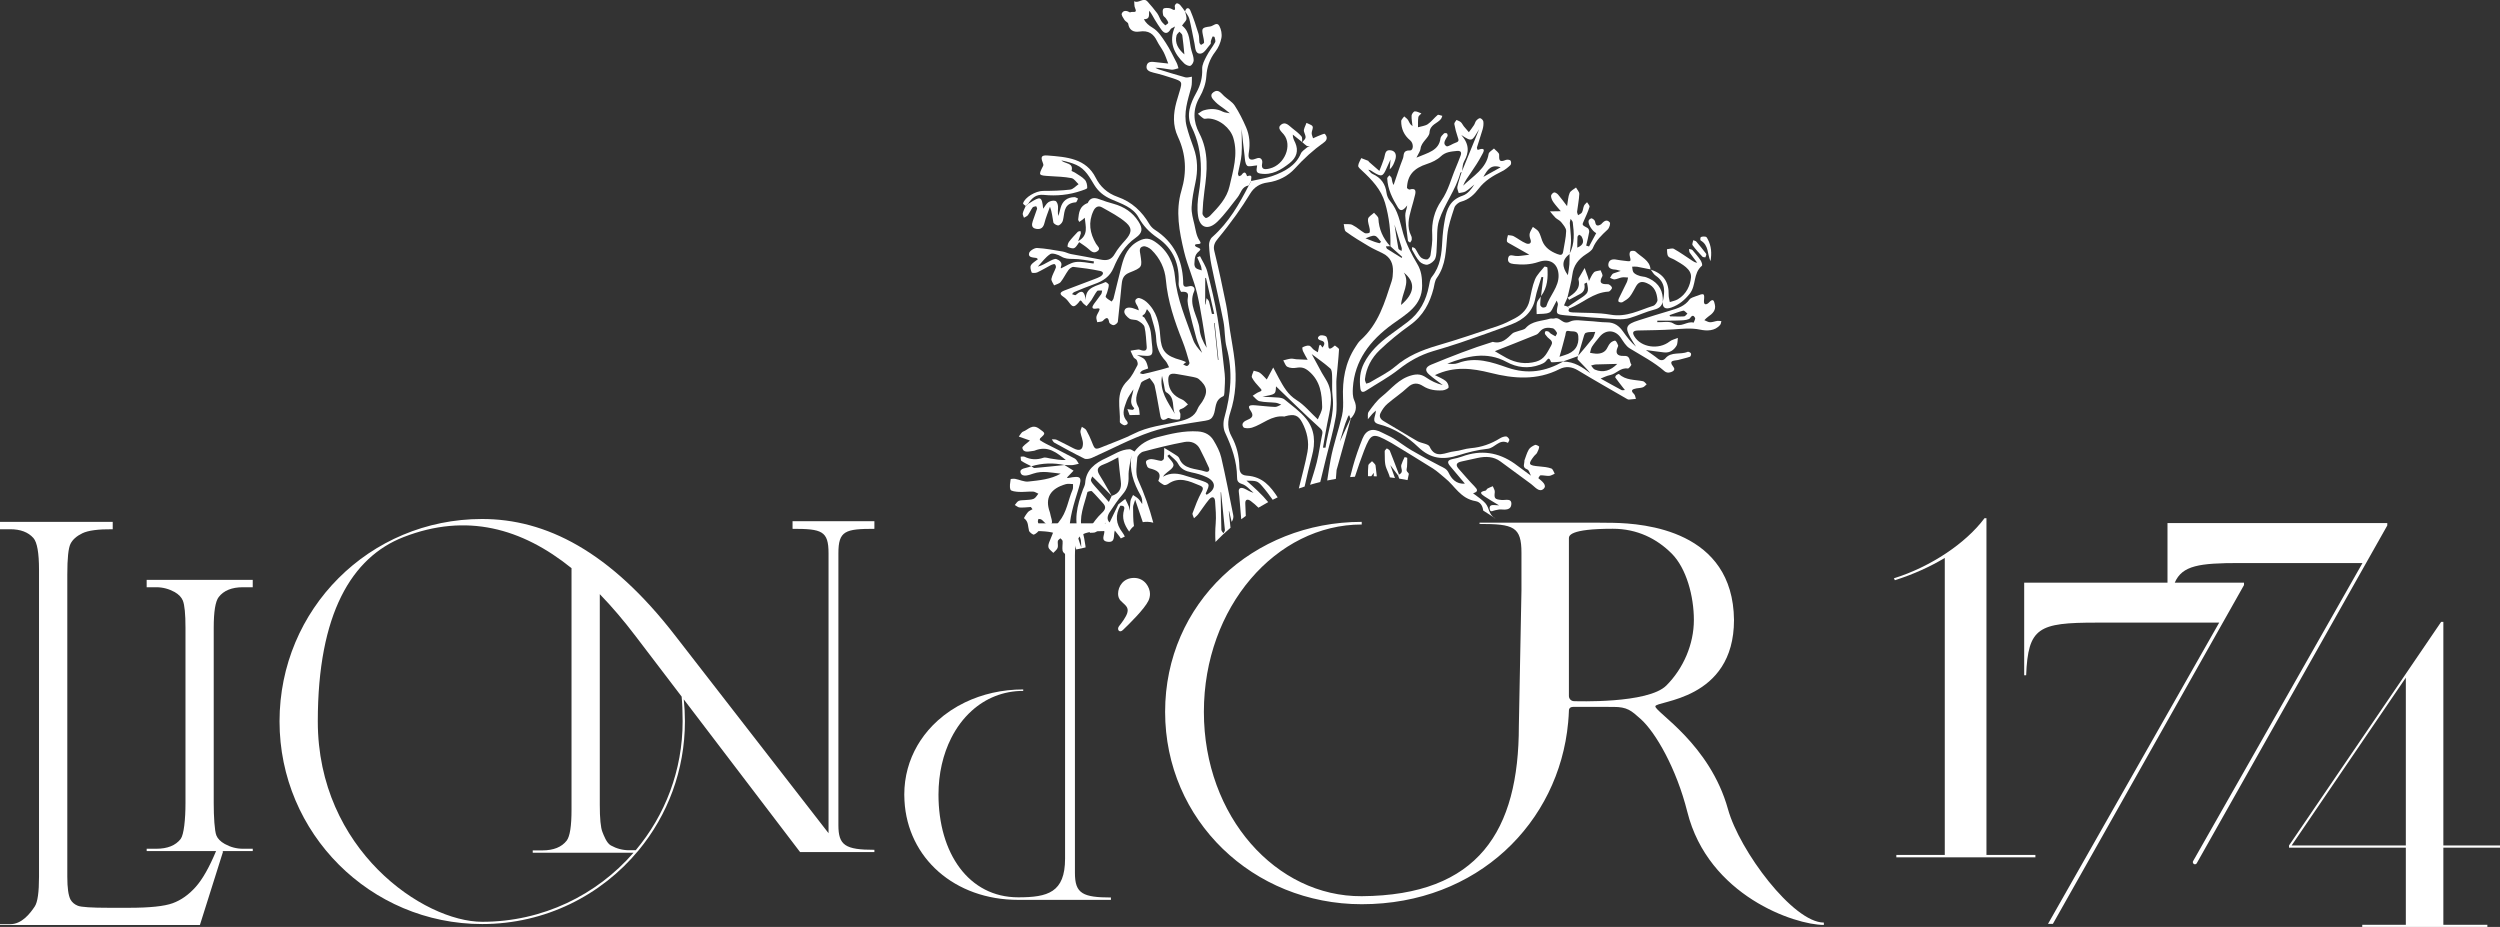 <svg width="356" height="132" viewBox="0 0 356 132" fill="none" xmlns="http://www.w3.org/2000/svg">
<rect x="0" y="0" width="356" height="132" fill="#333333" stroke="none"/>
<path d="M161.488 82.294C159.984 82.294 159.214 83.471 159.214 84.568C159.214 84.981 159.369 85.318 159.575 85.535C160.139 86.13 160.789 86.412 160.524 87.289C160.342 87.87 159.764 88.658 159.344 89.174C159 89.635 159.4 90.196 159.898 89.718C160.817 88.84 162.998 86.694 163.538 85.542C163.679 85.246 163.758 84.916 163.758 84.568C163.758 83.667 163.018 82.294 161.488 82.294Z" fill="white"/>
<path d="M20.885 83.622H22.25C23.162 83.622 24.036 83.849 24.872 84.307C25.46 84.647 25.849 85.057 26.041 85.531C26.289 86.157 26.413 87.451 26.413 89.404V114.357C26.413 116.675 26.186 118.856 25.728 119.465C25.006 120.397 23.847 120.862 22.254 120.862H20.888V121.195H30.768C29.801 123.507 28.838 125.21 27.872 126.293C26.884 127.404 25.79 128.178 24.597 128.615C23.399 129.052 21.322 129.269 18.356 129.269H15.535C13.048 129.269 11.566 129.172 11.091 128.983C10.616 128.794 10.265 128.498 10.038 128.099C9.735 127.511 9.584 126.427 9.584 124.852V81.802C9.584 79.505 9.735 78.053 10.038 77.444C10.341 76.835 10.909 76.333 11.734 75.934C12.56 75.535 13.998 75.346 16.051 75.363V74.311H0V75.363H1.452C2.914 75.363 4.015 75.779 4.758 76.615C5.291 77.224 5.556 78.734 5.556 81.145V124.852C5.556 127.053 5.356 128.46 4.957 129.069C4.255 130.132 3.086 131.604 1.452 131.604H0V131.718H28.467L31.773 121.237L31.573 121.195H35.993V120.862H34.597C33.685 120.862 32.822 120.635 32.003 120.177C31.394 119.837 30.995 119.427 30.806 118.953C30.558 118.327 30.434 116.314 30.434 114.357V89.404C30.434 87.086 30.672 85.624 31.146 85.019C31.869 84.087 33.018 83.622 34.593 83.622H35.99V82.57H20.885V83.622Z" fill="white"/>
<path d="M146.54 75.583C146.678 75.587 146.812 75.597 146.946 75.611C150.761 75.632 151.666 76 151.666 79.092C151.666 79.092 151.666 117.601 151.666 122.269C151.666 127.102 149.189 127.779 144.999 127.779C137.933 127.779 133.64 121.481 133.64 113.157C133.64 110.154 134.294 107.398 135.453 105.101C136.213 103.594 137.194 102.283 138.357 101.231C140.341 99.432 142.856 98.383 145.708 98.383V98.176C142.694 98.176 139.867 98.84 137.414 100.02C135.983 100.711 134.679 101.578 133.544 102.6C132.588 103.46 131.748 104.43 131.053 105.489C130.912 105.706 130.775 105.926 130.644 106.15C129.447 108.21 128.769 110.584 128.769 113.157C128.769 113.188 128.772 113.219 128.772 113.25C128.772 113.507 128.783 113.765 128.797 114.02C129.24 122.196 135.948 128.141 144.999 128.141H150.524H152.977H154.188H158.195V127.803C156.211 127.803 154.962 127.656 154.188 127.191C153.338 126.682 153.07 125.791 153.07 124.281V79.095C153.07 76.031 153.957 75.642 157.676 75.614C157.845 75.597 158.017 75.59 158.195 75.587V74.527H146.54V75.583Z" fill="white"/>
<path d="M112.859 75.305C117.025 75.305 117.984 75.587 117.984 78.789V118.647L96.198 90.578C86.848 78.449 77.684 73.898 68.63 73.905C52.623 73.915 39.805 86.732 39.805 102.724C39.805 118.664 52.726 131.584 68.667 131.584C77.629 131.584 85.634 127.501 90.928 121.096L90.966 121.075H90.949C95.063 116.087 97.533 109.696 97.533 102.724C97.533 101.664 97.475 100.618 97.368 99.59L113.932 121.337H124.514V121.013C120.348 121.013 119.388 120.373 119.388 117.491V78.789C119.388 75.587 120.348 75.305 124.514 75.305V74.218H112.859V75.305ZM68.671 131.264C60.312 131.264 45.254 121.01 45.254 102.72C45.254 87.368 50.101 79.353 57.456 76.485C66.424 72.986 74.326 75.215 81.385 80.905V115.313C81.385 117.628 81.158 119.094 80.701 119.699C79.978 120.631 78.819 121.096 77.226 121.096H75.861V121.429H90.213C84.98 127.453 77.271 131.264 68.671 131.264ZM90.526 121.072H89.573C88.661 121.072 87.798 120.845 86.979 120.387C86.37 120.047 85.971 118.942 85.782 118.468C85.534 117.842 85.41 116.548 85.41 114.595V84.606C87.158 86.409 88.85 88.404 90.495 90.571L97.065 99.194C97.158 100.151 97.206 101.303 97.206 102.717C97.21 109.713 94.695 116.111 90.526 121.072Z" fill="white"/>
<path d="M246.065 115.228C243.489 105.947 235.707 101.41 235.721 100.584C235.735 99.759 246.922 99.831 246.922 88.28C246.788 75.532 234.149 74.541 229.749 74.452C229.113 74.438 228.438 74.431 227.713 74.431H210.684V74.61C215.538 74.61 216.656 74.995 216.656 78.731V84.08L216.415 96.567L216.285 103.374C216.285 118.306 210.547 127.504 193.91 127.618C181.746 127.7 171.433 116.297 171.433 101.365C171.433 86.433 181.743 74.689 193.91 74.689V74.314C178.447 74.314 165.912 85.9 165.912 101.365C165.912 116.83 178.447 128.76 193.91 128.76C210.416 128.76 221.981 117.133 223.302 102.903C223.357 102.304 223.399 101.706 223.419 101.1C223.419 101.1 223.426 100.66 224.035 100.66L229.746 100.663C231.717 100.663 232.278 101.176 233.623 102.376C235.766 104.289 238.731 109.449 240.272 115.602C243.262 127.549 255.588 131.711 259.716 131.711V131.374C255.343 131.371 247.713 121.158 246.065 115.228ZM224.135 99.845C223.732 99.838 223.412 99.511 223.412 99.109V98.5V76.664C223.412 76.309 223.45 75.295 229.663 75.295C233.141 75.295 235.934 76.712 238.043 78.82C240.152 80.929 241.208 84.912 241.208 88.283C241.208 91.734 239.715 95.191 237.286 97.619C234.665 100.237 224.348 99.848 224.135 99.845Z" fill="white"/>
<path d="M282.867 73.795H282.592C279.971 77.314 275.003 80.692 269.692 82.35L269.83 82.625C272.451 81.796 274.866 80.692 276.937 79.45V121.739H270.039V122.083H289.84V121.739H282.871V73.795H282.867Z" fill="white"/>
<path d="M339.949 74.483H308.651V82.969H288.244V96.157H288.523C288.802 89.353 290.26 88.662 298.52 88.662H316.013L291.636 131.56H292.331L319.546 83.316V82.969H309.686C310.749 80.509 313.209 80.176 318.926 80.176H336.419L312.297 122.623C312.184 122.823 312.328 123.074 312.559 123.074C312.669 123.074 312.769 123.015 312.82 122.919L339.949 74.83V74.483Z" fill="white"/>
<path d="M347.93 88.555H347.62L325.954 120.394V120.704H342.591V131.69H336.385V132H354.201V131.69H347.933V120.704H356.003V120.394H347.933V88.555H347.93ZM342.591 120.394H326.329L342.591 96.498V120.394Z" fill="white"/>
<path d="M200.612 67.514C200.553 67.796 200.495 68.081 200.436 68.367C200.041 68.287 199.645 68.215 199.246 68.153C199.184 67.999 199.122 67.844 199.081 67.689C199.129 67.651 199.177 67.613 199.225 67.576C199.979 67.228 199.411 66.657 199.545 66.206C199.659 65.828 199.838 65.463 200.01 65.099C200.013 65.085 200.388 65.161 200.392 65.205C200.405 65.622 200.381 66.038 200.361 66.454C200.35 66.647 200.261 66.85 200.309 67.025C200.35 67.204 200.639 67.373 200.612 67.514Z" fill="white"/>
<path d="M198.671 22.785C198.885 22.177 198.795 21.54 198.087 21.41C197.185 21.244 197.261 22.025 197.096 22.545C196.907 23.15 196.649 23.742 196.418 24.337C195.919 23.903 195.414 23.466 194.918 23.03C194.884 22.999 194.887 22.919 194.853 22.906C194.519 22.772 194.179 22.644 193.842 22.517C193.683 22.878 193.436 23.236 193.408 23.604C193.391 23.817 193.707 24.068 193.917 24.265C195.362 25.616 196.673 26.965 197.237 28.915C197.829 30.958 198.045 32.984 197.994 35.076C198.551 35.578 199.112 36.08 199.673 36.583C199.648 36.631 199.621 36.682 199.597 36.73C198.909 36.304 198.21 35.884 197.536 35.444C197.433 35.375 197.412 35.203 197.354 35.083C197.557 35.076 197.763 35.066 197.966 35.059C196.92 33.917 196.353 32.62 196.284 31.117C196.27 30.831 195.878 30.566 195.665 30.294C195.366 30.584 194.87 30.845 194.815 31.161C194.736 31.636 194.98 32.149 195.056 32.647C195.08 32.819 195.077 33.122 194.987 33.157C194.788 33.236 194.461 33.27 194.299 33.174C193.704 32.816 193.191 32.338 192.569 32.025C192.245 31.86 191.76 31.942 191.348 31.911C191.444 32.276 191.403 32.795 191.661 32.984C192.693 33.738 193.804 34.409 194.915 35.066C195.555 35.444 196.257 35.747 196.927 36.087C198.038 36.651 198.393 37.573 198.358 38.66C198.345 39.125 198.314 39.606 198.169 40.046C197.182 43.053 196.332 46.118 193.728 48.457C193.439 48.718 193.24 49.066 193.026 49.389C191.53 51.663 191.151 54.133 191.248 56.699C191.279 57.524 191.289 58.377 191.103 59.182C190.611 61.287 189.861 63.355 189.476 65.47C189.297 66.451 189.142 67.434 188.995 68.422C189.407 68.336 189.817 68.26 190.229 68.191C190.264 67.772 190.298 67.352 190.329 66.929C190.027 65.948 190.295 65.013 190.539 64.074C190.295 65.013 190.03 65.948 190.333 66.929C190.79 65.281 191.251 63.637 191.709 61.989C191.929 61.191 192.142 60.397 192.355 59.598C193.071 58.811 193.298 57.999 192.844 57.005C192.603 56.472 192.613 55.811 192.651 55.209C192.896 51.394 195.025 48.522 198.283 46.159C200.25 44.731 202.514 43.534 202.511 40.7C202.507 39.527 202.421 38.595 201.812 37.573C200.997 36.211 200.254 34.766 199.82 33.27C199.349 31.653 199.122 29.995 197.946 28.623C197.674 28.306 197.498 27.866 197.443 27.467C197.289 26.232 196.687 25.32 195.434 24.76C195.183 24.65 195.028 24.368 194.832 24.165C195.18 24.203 195.352 24.381 195.558 24.509C196.717 25.221 196.924 25.159 197.436 23.979C197.622 23.552 197.822 23.133 198.014 22.71C197.977 23.177 197.935 23.642 197.897 24.11C198.345 23.714 198.506 23.25 198.671 22.785ZM192.325 59.581C191.812 60.685 191.303 61.79 190.79 62.894C191.151 61.731 191.423 60.534 191.919 59.416C192.221 58.732 192.163 59.55 192.325 59.581ZM196.669 34.44C196.597 34.508 196.521 34.574 196.449 34.639C196.212 34.574 195.964 34.519 195.734 34.436C195.3 34.278 194.874 34.102 194.444 33.934C194.891 33.8 195.386 33.497 195.771 33.58C196.129 33.655 196.377 34.137 196.669 34.44ZM199.903 38.815C201.599 40.177 201.485 41.746 199.511 43.428C199.6 41.777 200.849 40.332 199.903 38.815ZM198.572 31.973C198.95 33.191 199.284 34.243 199.6 35.296C199.642 35.43 199.59 35.588 199.58 35.736C199.425 35.626 199.16 35.537 199.132 35.403C198.929 34.316 198.768 33.222 198.572 31.973Z" fill="white"/>
<path d="M174.354 59.468C175.289 56.145 175.568 52.853 174.68 49.506C174.36 48.295 174.457 46.992 174.216 45.757C173.696 43.101 173.06 40.47 172.52 37.818C172.324 36.858 172.21 35.877 172.169 34.901C172.152 34.526 172.324 34.02 172.616 33.765C174.99 31.671 176.452 29.077 177.818 26.425C177.931 26.208 178.045 25.991 178.162 25.778C179.211 25.534 180.298 25.39 181.296 25.025C182.998 24.402 184.529 23.553 185.241 21.867C185.386 21.523 185.812 21.272 186.129 20.993C186.236 20.901 186.394 20.859 186.531 20.794C186.38 20.79 186.187 20.839 186.084 20.777C185.85 20.629 185.658 20.426 185.448 20.244L185.427 20.261C185.427 20.261 185.427 20.261 185.431 20.257L185.427 20.261C185.427 20.25 185.427 20.237 185.427 20.226C185.434 20.233 185.441 20.237 185.448 20.244C186.07 19.587 185.988 19.6 185.695 18.754C185.575 18.407 185.909 17.925 186.036 17.505C186.339 17.664 186.796 17.76 186.91 17.997C187.03 18.245 186.786 18.627 186.783 18.95C186.779 19.198 186.91 19.445 186.979 19.69C187.199 19.59 187.419 19.48 187.646 19.394C187.99 19.267 188.571 18.981 188.654 19.067C189.005 19.435 189.07 19.896 188.534 20.278C186.989 21.379 185.634 22.617 184.378 24.007C183.459 25.021 182.09 25.782 180.504 25.988C179.417 26.129 178.588 26.652 178.038 27.557C177.412 28.585 176.748 29.6 176.039 30.59C175.22 31.733 174.364 32.857 173.459 33.944C172.991 34.505 172.733 34.987 172.916 35.73C173.542 38.268 174.082 40.821 174.601 43.38C174.842 44.57 174.952 45.781 175.138 46.981C175.361 48.453 175.657 49.922 175.819 51.401C176.094 53.871 175.988 56.338 175.189 58.749C174.801 59.932 174.759 61.026 175.368 62.137C176.111 63.486 176.455 64.937 176.486 66.451C176.5 67.097 176.627 67.672 177.539 67.73C179.823 67.875 180.934 69.292 181.942 70.819C181.705 70.933 181.468 71.05 181.23 71.17C180.752 70.503 180.267 69.842 179.727 69.22C179.049 68.432 178.863 68.466 177.501 68.446C178.602 69.433 179.699 70.4 180.59 71.504C180.123 71.755 179.662 72.02 179.204 72.295C178.863 71.944 178.475 71.624 178.079 71.328C177.701 71.046 177.295 71.077 177.329 71.703C177.36 72.291 177.381 72.88 177.401 73.468C177.181 73.623 176.965 73.781 176.751 73.939C176.665 72.873 176.583 71.81 176.483 70.747C176.462 70.517 176.435 70.283 176.407 70.052C176.332 69.467 176.731 69.385 177.164 69.564C177.608 69.743 177.983 70.056 178.509 70.173C177.969 69.739 177.505 69.12 176.868 68.924C176.215 68.721 176.16 68.387 176.156 67.957C176.142 65.718 175.417 63.661 174.464 61.628C174.168 61.005 174.161 60.149 174.354 59.468Z" fill="white"/>
<path d="M190.315 53.954C190.426 52.557 190.598 51.161 190.677 49.764C190.687 49.582 190.295 49.389 190.088 49.2C188.878 50.287 189.249 49.09 189.098 48.653C189.005 48.392 189.005 48.023 188.809 47.893C188.585 47.748 188.076 47.686 187.894 47.821C187.536 48.079 187.622 48.357 188.134 48.495C188.795 48.674 188.602 49.107 188.341 49.472C188.269 49.568 187.942 48.564 187.794 49.513C187.76 49.73 187.708 49.946 187.663 50.163C187.464 50.039 187.247 49.933 187.065 49.788C186.838 49.606 186.672 49.276 186.421 49.224C186.136 49.169 185.768 49.317 185.482 49.455C185.413 49.489 185.472 49.843 185.554 50.019C185.747 50.435 185.988 50.83 186.211 51.233C185.668 51.209 185.124 51.188 184.584 51.157C184.326 51.14 184.065 51.047 183.817 51.075C183.453 51.116 183.095 51.233 182.734 51.319C182.923 51.632 183.029 52.076 183.325 52.234C183.666 52.416 184.192 52.444 184.605 52.371C185.331 52.248 185.792 52.365 186.373 52.853C188.042 54.26 188.231 56.09 188.276 57.947C188.289 58.556 187.856 59.182 187.656 59.722C186.573 58.711 185.744 57.669 184.639 56.977C183.363 56.176 182.771 55.051 182.132 53.899C181.846 53.379 181.581 52.856 181.306 52.334C181.014 52.874 180.725 53.41 180.387 54.04C180.092 53.744 179.796 53.376 179.417 53.094C179.183 52.922 178.826 52.884 178.523 52.788C178.43 53.118 178.162 53.527 178.282 53.768C178.55 54.301 178.998 54.769 179.414 55.23C179.644 55.488 179.813 55.629 179.314 55.804C178.977 55.925 178.691 56.169 178.382 56.355C178.705 56.623 178.98 57.046 179.362 57.132C180.098 57.301 180.897 57.266 181.664 57.352C181.935 57.383 182.19 57.524 182.451 57.614C182.159 57.731 181.86 57.954 181.578 57.947C180.645 57.916 179.72 57.789 178.791 57.717C177.825 57.641 177.632 57.806 178.079 58.47C178.519 59.124 178.42 59.475 177.666 59.77C177.14 59.977 176.689 60.342 177.064 60.837C177.209 61.026 177.904 61.016 178.275 60.899C179.834 60.417 181.051 59.096 182.899 59.313C182.943 59.316 182.995 59.275 183.043 59.265C184.285 58.928 184.87 59.096 185.434 60.17C186.125 61.484 186.445 62.911 186.181 64.366C185.874 66.028 185.41 67.665 185.011 69.313C184.99 69.395 184.973 69.478 184.952 69.56C185.228 69.464 185.503 69.374 185.778 69.285C186.101 67.837 186.432 66.392 186.817 64.958C187.333 63.038 187.264 61.198 185.988 59.623C185.145 58.58 183.965 57.758 182.899 56.871C182.696 56.702 182.338 56.64 182.039 56.613C181.368 56.551 180.69 56.544 179.775 56.503C180.518 56.31 181.127 56.296 181.471 56.018C181.733 55.804 181.66 55.254 181.705 55.017C183.676 56.909 185.695 58.9 187.801 60.809C188.169 61.143 188.396 61.325 188.289 61.817C188 63.152 187.839 64.507 187.508 65.832C187.237 66.908 186.875 67.968 186.555 69.034C187.037 68.889 187.519 68.759 188.004 68.642C188.279 67.514 188.551 66.382 188.826 65.254C189.304 63.289 189.879 61.339 190.219 59.361C190.432 58.13 190.291 56.857 190.305 55.602C190.312 55.054 190.271 54.501 190.315 53.954ZM188.75 63.747C188.63 63.747 188.509 63.75 188.389 63.75C188.589 62.608 188.774 61.466 188.998 60.328C189.363 58.487 189.882 56.647 189.191 54.807C188.967 54.208 188.551 53.672 188.238 53.101C187.78 52.272 187.336 51.432 186.786 50.418C187.787 51.181 188.664 51.78 189.435 52.475C189.669 52.688 189.672 53.159 189.689 53.514C189.734 54.483 189.641 55.467 189.758 56.431C190.075 58.948 189.091 61.312 188.75 63.747Z" fill="white"/>
<path d="M222.071 52.564C222.941 52.12 223.825 52.206 224.703 52.739C226.997 54.126 229.336 55.45 231.662 56.798C231.748 56.847 231.854 56.905 231.947 56.902C232.284 56.881 232.618 56.836 232.952 56.802C232.866 56.568 232.856 56.269 232.687 56.111C232.13 55.588 232.443 55.412 233.031 55.306C233.337 55.251 233.664 55.254 233.949 55.151C234.159 55.078 234.307 54.872 234.486 54.724C234.311 54.573 234.163 54.325 233.96 54.284C232.78 54.05 231.476 54.164 230.547 53.262C230.516 53.231 230.262 53.335 230.162 53.424C230.072 53.503 229.98 53.696 230.021 53.758C230.375 54.26 230.764 54.741 231.139 55.227C231.221 55.33 231.307 55.436 231.39 55.539C231.225 55.543 231.022 55.608 230.905 55.543C229.845 54.979 228.803 54.391 227.929 53.906C228.304 53.764 228.782 53.513 229.295 53.407C230.186 53.218 230.75 52.309 231.817 52.478C231.944 52.499 232.353 51.965 232.309 51.914C231.961 51.505 232.278 50.631 231.249 50.682C230.241 50.731 229.997 50.259 230.355 49.451C230.392 49.365 230.451 49.255 230.42 49.183C230.317 48.945 230.227 48.674 230.031 48.519C229.956 48.457 229.556 48.625 229.398 48.767C229.185 48.962 229.02 49.224 228.903 49.482C228.6 50.149 228.019 50.383 227.286 50.366C226.994 50.359 226.705 50.283 226.416 50.239C226.509 49.943 226.54 49.613 226.708 49.355C227.025 48.87 227.41 48.416 227.781 47.962C228.662 46.881 230.011 46.954 230.791 48.082C231.163 48.625 231.514 49.269 232.071 49.609C233.764 50.648 235.549 51.566 237.032 52.863C237.166 52.98 237.41 53.073 237.592 53.059C238.105 53.015 238.666 52.719 238.311 52.275C237.462 51.212 238.511 51.398 239.055 51.24C239.584 51.085 240.131 50.982 240.651 50.799C240.757 50.762 240.854 50.449 240.795 50.328C240.737 50.204 240.424 50.05 240.32 50.098C239.316 50.548 237.995 50.022 237.156 51.02C236.894 51.329 236.481 51.408 236.075 51.071C235.611 50.686 235.088 50.352 234.376 49.843C235.46 49.988 236.21 50.101 236.963 50.184C237.792 50.273 238.36 49.847 238.721 49.255C238.917 48.935 238.865 48.502 238.927 48.12C238.532 48.285 238.064 48.381 237.751 48.629C236.223 49.84 233.691 49.482 232.745 47.917C232.37 47.298 232.563 47.078 233.296 47.06C234.954 47.019 236.616 47.016 238.27 46.906C239.557 46.823 240.792 46.668 242.109 46.943C243.014 47.133 244.222 47.17 244.961 46.245C245.071 46.111 245.071 45.901 245.123 45.729C244.934 45.715 244.741 45.671 244.562 45.695C244.204 45.743 243.853 45.898 243.506 45.887C243.234 45.88 242.969 45.695 242.701 45.592C242.87 45.433 243.018 45.251 243.214 45.12C243.871 44.676 244.387 44.171 244.194 43.366C244.084 42.912 244.008 42.361 243.334 43.098C243.117 43.331 242.574 43.586 242.646 42.791C242.742 41.732 242.68 41.722 241.497 42.179C241.174 42.303 240.754 42.413 240.585 42.65C239.939 43.559 238.955 43.906 237.892 44.212C236.358 44.652 234.837 45.148 233.313 45.626C231.562 46.176 231.359 46.61 232.167 48.068C232.415 48.512 232.701 48.935 232.969 49.368C232.233 48.722 231.662 47.975 231.122 47.208C230.582 46.441 229.928 45.901 228.813 45.901C227.933 45.901 227.059 45.743 226.178 45.712C225.301 45.681 224.255 45.447 223.581 45.791C222.497 46.345 222.181 45.055 221.342 45.351C221.159 45.413 220.912 45.323 220.726 45.378C219.536 45.739 218.16 45.674 217.251 46.72C217.035 46.971 216.529 47.019 216.157 47.16C215.886 47.267 215.545 47.315 215.356 47.494C214.582 48.223 213.873 49.021 212.566 48.681C209.573 49.602 206.677 50.744 203.797 51.928C202.965 52.272 202.861 52.77 203.512 53.338C204.121 53.871 204.802 54.339 205.452 54.834C204.554 54.621 203.773 54.232 203.075 53.751C202.445 53.317 201.874 53.224 201.073 53.431C199.174 53.916 198.152 55.364 196.803 56.441C196.043 57.046 195.462 57.858 194.898 58.635C194.705 58.9 194.812 59.34 194.781 59.702C194.994 59.447 195.204 59.189 195.421 58.938C195.513 58.831 195.63 58.742 195.923 58.467C195.919 59.334 195.156 60.104 196.408 60.428C198.599 60.998 200.467 62.233 201.929 63.637C203.715 65.346 205.459 65.546 207.739 64.817C209.06 64.394 210.447 64.056 211.826 63.909C212.893 63.798 213.478 62.443 214.733 63.066C214.802 62.904 214.971 62.705 214.922 62.581C214.85 62.398 214.627 62.147 214.461 62.147C214.176 62.144 213.849 62.264 213.601 62.416C212.325 63.207 210.956 63.699 209.404 63.823C208.637 63.885 207.887 64.198 207.117 64.266C205.885 64.376 204.416 65.467 203.574 63.596C203.388 63.186 202.376 63.128 201.819 62.808C200.216 61.893 198.661 60.909 197.065 59.984C196.539 59.678 196.349 59.279 196.594 58.804C196.828 58.343 197.141 57.879 197.54 57.528C198.479 56.709 199.556 56.011 200.457 55.161C201.203 54.459 201.909 54.501 202.641 54.975C203.491 55.522 204.444 55.65 205.435 55.588C205.741 55.567 206.267 55.326 206.281 55.164C206.308 54.862 206.123 54.453 205.865 54.246C205.448 53.916 204.901 53.713 204.334 53.417C207.1 52.113 209.614 52.44 212.243 53.094C215.517 53.926 218.854 54.205 222.071 52.564ZM240.29 44.656C240.131 44.797 239.976 45.045 239.811 45.055C239.154 45.096 238.494 45.062 237.833 45.051C237.799 44.993 237.768 44.934 237.734 44.88C238.391 44.656 239.037 44.398 239.708 44.236C239.856 44.202 240.093 44.508 240.29 44.656ZM235.996 45.877C236 45.808 236.003 45.736 236.007 45.667C237.135 45.657 238.267 45.678 239.395 45.623C239.842 45.602 240.51 45.543 240.675 45.292C241.008 44.783 241.215 44.959 241.373 45.265C241.456 45.43 241.249 45.715 241.177 45.946C240.217 45.664 239.35 46.778 238.25 46.039C237.74 45.695 236.763 45.911 235.996 45.877ZM221.496 47.889C221.269 47.762 221.035 47.645 220.819 47.504C220.698 47.425 220.626 47.277 220.499 47.212C220.382 47.157 220.179 47.119 220.082 47.174C220.003 47.218 219.972 47.418 220.003 47.532C220.038 47.659 220.172 47.755 220.248 47.876C220.516 48.302 221.324 48.464 220.867 49.241C220.33 50.149 219.979 51.157 218.727 51.501C217.244 51.907 215.862 51.683 214.568 50.995C213.969 50.676 213.395 50.318 212.865 50.008C214.83 49.231 216.808 48.453 218.779 47.652C218.978 47.569 219.14 47.377 219.281 47.208C219.766 46.623 220.444 46.606 221.101 46.747C221.355 46.802 221.572 47.143 221.713 47.394C221.768 47.504 221.575 47.721 221.496 47.889ZM222.807 50.569C222.522 50.651 222.243 50.751 222.071 50.81C222.353 49.781 222.659 48.76 222.91 47.724C222.989 47.401 222.886 47.012 223.474 47.143C223.97 47.253 224.661 47.019 224.747 47.831C224.892 49.21 224.259 50.149 222.807 50.569ZM224.73 50.658C224.964 49.843 225.191 49.024 225.442 48.209C225.532 47.917 225.607 47.477 225.827 47.394C226.22 47.236 226.715 47.298 227.166 47.267C227.042 47.576 226.987 47.931 226.784 48.192C226.127 49.031 225.418 49.84 224.73 50.658ZM226.57 52.051C226.798 51.996 227.025 51.907 227.255 51.897C228.266 51.859 229.285 51.842 230.3 51.818C229.374 52.753 228.321 53.142 227.114 52.633C226.877 52.536 226.746 52.251 226.57 52.051ZM214.654 52.344C212.473 51.587 210.117 50.741 207.602 51.708C207.155 51.88 206.601 51.828 206.095 51.787C208.888 50.717 211.665 49.984 214.554 51.549C216.006 52.334 217.619 52.557 219.284 51.934C219.563 51.828 219.869 51.704 220.065 51.508C220.385 51.188 220.557 50.696 220.86 51.539C220.908 51.677 221.981 51.501 222.58 51.474C223.285 51.222 223.99 50.968 224.699 50.717C224.682 50.889 224.589 51.116 224.675 51.209C225.274 51.849 225.913 52.461 226.478 53.156C225.335 52.296 224.187 51.487 222.597 51.491C220.079 52.901 217.571 53.352 214.654 52.344Z" fill="white"/>
<path d="M219.759 39.472C219.653 40.37 219.546 41.271 219.443 42.169C220.396 40.92 220.437 39.513 220.354 38.093C220.351 38.038 219.959 37.934 219.928 37.969C219.45 38.564 218.848 39.135 218.576 39.806C218.187 40.766 218.032 41.801 217.802 42.809C217.544 43.944 216.797 44.759 215.717 45.33C214.953 45.736 214.162 46.128 213.34 46.407C210.457 47.377 207.578 48.361 204.657 49.21C202.442 49.857 200.426 50.696 198.696 52.179C197.65 53.077 196.315 53.703 195.104 54.439C194.942 54.539 194.733 54.566 194.543 54.628C194.481 54.415 194.344 54.198 194.368 53.992C194.55 52.406 195.28 50.989 196.473 49.85C197.798 48.588 199.239 47.404 200.756 46.324C202.69 44.948 203.611 43.132 204.141 41.075C204.268 40.576 204.296 40.009 204.592 39.596C205.944 37.708 205.882 35.602 206.092 33.504C206.222 32.173 206.687 30.855 207.107 29.555C207.217 29.218 207.671 28.822 208.049 28.723C209.198 28.416 209.948 27.674 210.554 26.875C211.42 25.733 212.597 25.025 213.894 24.389C214.338 24.168 214.74 23.845 215.084 23.508C215.211 23.381 215.211 23.023 215.101 22.868C215.015 22.751 214.62 22.696 214.441 22.772C213.436 23.195 213.474 22.727 213.478 22.032C213.481 21.736 212.999 21.441 212.741 21.145C212.48 21.399 212.026 21.633 211.981 21.912C211.658 23.996 209.773 25.063 208.348 26.442C208.613 25.751 209.067 25.169 209.477 24.561C210.013 23.762 210.56 22.964 210.99 22.122C211.142 21.826 211.833 20.839 210.416 21.351C210.378 21.231 210.289 21.093 210.32 20.986C210.578 20.127 210.88 19.277 211.128 18.413C211.228 18.059 211.273 17.674 211.231 17.316C211.211 17.131 210.973 16.876 210.777 16.831C210.629 16.797 210.354 17.017 210.216 17.179C210.062 17.361 210.027 17.619 209.893 17.818C209.669 18.162 209.411 18.489 209.167 18.826C208.926 18.544 208.675 18.269 208.441 17.98C208.29 17.794 208.204 17.557 208.025 17.399C207.863 17.254 207.619 17.182 207.409 17.079C207.296 17.271 207.065 17.485 207.093 17.653C207.206 18.293 207.375 18.926 207.585 19.542C207.698 19.882 207.839 20.14 207.31 20.309C206.838 20.46 206.185 20.952 205.971 20.821C205.393 20.471 205.813 19.92 206.075 19.466C206.099 19.425 206.15 19.38 206.147 19.342C206.126 19.218 206.126 19.043 206.04 18.995C205.94 18.936 205.693 18.936 205.624 19.002C205.421 19.208 205.153 19.449 205.125 19.69C204.919 21.451 203.343 21.747 201.702 22.448C201.988 21.846 202.256 21.516 202.287 21.176C202.376 20.216 203.529 19.58 203.563 18.885C203.625 17.719 204.685 17.595 205.19 16.948C205.29 16.821 205.325 16.649 205.387 16.497C205.159 16.449 204.822 16.291 204.726 16.37C204.227 16.783 203.845 17.32 203.316 17.681C202.941 17.935 202.394 17.98 201.922 18.121C201.933 17.636 201.902 17.148 201.974 16.669C202.001 16.487 202.256 16.326 202.407 16.154C202.091 16.044 201.774 15.841 201.465 15.858C201.3 15.865 201.021 16.239 201.011 16.453C200.987 16.955 201.09 17.457 201.141 17.959C200.746 17.695 200.677 17.375 200.512 17.103C200.388 16.896 200.147 16.749 199.958 16.573C199.81 16.8 199.532 17.027 199.532 17.251C199.525 18.321 199.92 19.253 200.811 19.989C201.334 20.419 201.283 21.437 200.797 21.42C199.707 21.379 199.955 22.101 199.79 22.527C199.294 23.787 198.888 25.073 198.448 26.349C198.241 25.995 198.238 25.672 198.162 25.358C198.128 25.214 197.959 25.097 197.849 24.966C197.743 25.111 197.536 25.262 197.54 25.4C197.602 26.924 198.283 28.282 199.074 29.569C199.521 30.298 200.003 29.734 200.388 29.256C200.319 29.793 200.085 30.253 200.109 30.697C200.175 31.894 200.34 33.084 200.491 34.278C200.505 34.378 200.691 34.46 200.797 34.55C200.88 34.412 201.011 34.281 201.031 34.14C201.055 33.962 201.038 33.752 200.956 33.59C200.302 32.317 200.605 31.038 200.963 29.751C201.152 29.067 201.362 28.389 201.516 27.701C201.64 27.158 201.561 26.738 200.732 26.992C200.639 27.02 200.35 26.827 200.354 26.741C200.426 24.939 201.324 23.955 203.226 23.339C203.928 23.112 204.664 22.755 205.166 22.273C205.83 21.637 206.608 21.582 207.43 21.496C208.049 21.43 208.159 21.712 207.984 22.17C207.764 22.748 207.547 23.326 207.303 23.893C206.628 25.458 206.264 27.102 205.245 28.582C204.248 30.03 203.835 31.688 203.949 33.435C204.01 34.402 203.838 35.386 203.704 36.356C203.673 36.579 203.384 36.937 203.199 36.947C202.896 36.965 202.483 36.824 202.294 36.617C201.974 36.27 201.805 35.809 201.537 35.417C201.458 35.3 201.258 35.252 201.114 35.172C201.1 35.303 201.025 35.465 201.08 35.565C201.41 36.139 201.702 36.751 202.149 37.243C202.394 37.515 202.972 37.766 203.305 37.683C203.725 37.58 204.227 37.185 204.375 36.817C204.595 36.259 204.551 35.62 204.599 35.014C204.695 33.803 204.554 32.537 204.922 31.395C205.672 29.07 207.313 27.03 207.946 24.643C207.963 24.578 208.063 24.526 208.142 24.474C207.929 25.186 207.678 25.892 207.526 26.614C207.468 26.889 207.65 27.202 207.722 27.498C208.053 27.422 208.438 27.416 208.703 27.254C209.157 26.979 209.539 26.607 209.948 26.273C209.518 26.944 208.992 27.625 208.283 27.863C206.45 28.485 206.019 29.827 205.744 31.282C205.552 32.293 205.435 33.322 205.38 34.347C205.283 36.132 205.129 37.88 203.9 39.424C203.618 39.775 203.56 40.294 203.474 40.745C203.089 42.743 202.215 44.508 200.443 45.853C199.604 46.489 198.74 47.102 197.891 47.728C196.38 48.846 195.066 50.105 194.237 51.721C193.649 52.867 193.566 54.064 193.711 55.278C193.766 55.732 193.959 55.997 194.516 55.636C196.085 54.621 197.763 53.72 199.208 52.578C200.66 51.432 202.218 50.566 204.021 50.019C205.335 49.62 206.659 49.241 207.956 48.794C210.385 47.958 212.814 47.115 215.208 46.2C217.031 45.502 218.29 44.34 218.631 42.475C218.82 41.447 219.212 40.446 219.511 39.434C219.601 39.445 219.68 39.458 219.759 39.472ZM208.197 24.361C208.273 23.886 208.266 23.377 208.493 22.968C209.181 21.743 209.284 20.587 208.09 19.222C209.69 20.292 209.594 20.078 210.629 18.4C209.817 20.388 209.009 22.376 208.197 24.361ZM211.235 25.186C211.84 24.113 212.353 23.36 213.691 23.821C212.927 24.247 212.194 24.653 211.235 25.186Z" fill="white"/>
<path d="M219.419 42.2C219.426 42.19 219.432 42.179 219.443 42.169C219.443 42.183 219.439 42.197 219.439 42.211C219.432 42.221 219.426 42.231 219.419 42.245C219.415 42.228 219.419 42.214 219.419 42.2Z" fill="white"/>
<path d="M143.895 69.732C143.978 69.946 144.666 70.021 145.085 70.045C145.753 70.08 146.427 69.98 147.098 70.001C147.356 70.011 147.607 70.197 147.862 70.303C147.648 70.554 147.483 70.905 147.201 71.029C146.847 71.187 146.393 71.163 145.983 71.211C145.677 71.249 145.33 71.208 145.068 71.325C144.831 71.432 144.69 71.71 144.507 71.913C144.738 72.037 144.958 72.254 145.199 72.267C145.725 72.298 146.265 72.23 146.795 72.199C146.874 72.305 146.95 72.409 147.029 72.512C146.809 72.646 146.537 72.742 146.382 72.921C146.145 73.196 145.777 73.764 145.828 73.802C146.482 74.276 146.358 74.961 146.53 75.573C146.599 75.814 147.115 76.178 147.235 76.127C147.559 75.986 147.92 75.673 147.996 75.377C148.082 75.05 147.855 74.662 147.796 74.297C147.776 74.17 147.848 74.029 147.875 73.894C148.013 73.919 148.171 73.912 148.278 73.974C148.746 74.245 149.041 75.098 149.723 74.565C149.963 74.379 149.609 73.575 149.527 73.048C149.52 73.004 149.506 72.959 149.489 72.914C148.773 70.929 149.54 69.578 151.783 68.941C152.093 68.855 152.457 68.931 152.798 68.934C152.781 69.203 152.839 69.498 152.736 69.739C152.079 71.256 151.938 72.921 150.792 74.311C150.159 75.081 149.888 76.096 149.489 77.014C149.358 77.314 149.22 77.682 149.306 77.957C149.399 78.253 149.754 78.476 149.994 78.731C150.204 78.493 150.51 78.284 150.603 78.015C150.71 77.72 150.583 77.365 150.634 77.045C150.658 76.901 150.868 76.781 150.995 76.65C151.109 76.777 151.308 76.901 151.315 77.035C151.343 77.496 151.236 77.971 151.312 78.425C151.346 78.638 151.666 78.948 151.876 78.954C152.082 78.961 152.375 78.676 152.506 78.459C152.623 78.273 152.609 77.998 152.574 77.775C152.492 77.197 152.282 76.633 152.272 76.055C152.224 73.833 152.929 71.717 153.589 69.591C154.109 67.909 153.968 67.699 152.1 68.067C152.034 68.081 151.952 68.019 151.928 68.009C152.241 67.682 152.557 67.352 152.877 67.025C152.447 66.757 152.017 66.489 151.587 66.22L151.563 66.207C151.924 66.22 152.292 66.265 152.65 66.237C152.977 66.213 153.3 66.11 153.624 66.041C153.438 65.787 153.314 65.439 153.053 65.298C151.701 64.562 150.307 63.888 148.935 63.183C148.639 63.032 148.35 62.863 148.082 62.677C148.04 62.65 148.082 62.45 148.15 62.388C148.949 61.68 148.866 61.697 147.982 61.05C146.974 60.314 146.424 61.191 145.711 61.449C145.44 61.545 145.285 61.92 145.078 62.168C145.588 62.347 146.1 62.519 146.606 62.708C146.668 62.732 146.692 62.842 146.637 62.749C146.231 63.142 145.519 63.561 145.584 63.816C145.763 64.549 146.547 64.27 147.146 64.208C147.198 64.201 147.253 64.201 147.301 64.18C149.241 63.379 150.486 64.473 151.776 65.508C151.023 65.536 150.311 65.408 149.592 65.295C149.251 65.24 148.863 65.088 148.577 65.185C147.628 65.508 146.757 65.46 145.887 65.037C145.742 64.968 145.522 65.03 145.34 65.03C145.374 65.24 145.323 65.549 145.457 65.639C145.894 65.935 146.396 66.151 146.874 66.396C148.436 65.931 150.008 65.883 151.591 66.22C150.17 66.368 148.749 66.519 147.328 66.643C147.191 66.657 147.036 66.499 146.891 66.409C146.843 66.409 146.788 66.403 146.747 66.423C146.21 66.678 145.113 66.643 145.336 67.331C145.564 68.026 146.578 67.627 147.143 67.438C148.484 66.984 149.743 67.321 151.044 67.448C149.619 68.26 148.013 68.398 146.441 68.573C145.839 68.642 145.195 68.308 144.562 68.188C144.349 68.15 143.919 68.198 143.916 68.233C143.857 68.738 143.723 69.289 143.895 69.732ZM151.587 66.22L151.573 66.21C151.577 66.213 151.584 66.217 151.587 66.22Z" fill="white"/>
<path d="M146.902 66.413C146.898 66.413 146.895 66.413 146.892 66.413C146.885 66.409 146.881 66.406 146.874 66.403H146.878C146.885 66.406 146.892 66.409 146.898 66.413H146.902Z" fill="white"/>
<path d="M184.092 19.167C184.536 19.521 184.977 19.872 185.42 20.226C185.407 19.948 185.479 19.604 185.324 19.418C184.956 18.985 184.485 18.616 184.017 18.259C183.57 17.915 183.071 17.271 182.455 17.729C181.788 18.228 182.465 18.72 182.813 19.15C184.068 20.698 182.937 23.477 180.814 23.993C180.147 24.158 179.534 24.199 179.734 23.253C179.84 22.748 179.5 22.321 178.95 22.555C177.68 23.092 177.742 22.273 177.838 21.678C178.034 20.439 177.931 19.249 177.439 18.118C176.978 17.055 176.455 16.006 175.816 15.025C175.468 14.492 174.808 14.138 174.312 13.677C173.893 13.288 173.497 12.631 172.816 13.113C172.118 13.605 172.716 14.138 173.098 14.537C173.459 14.915 173.944 15.201 174.371 15.527C174.629 15.723 174.876 15.93 175.131 16.129C174.79 16.057 174.405 16.047 174.113 15.896C173.239 15.441 172.331 15.445 171.409 15.713C171.106 15.803 170.855 16.033 170.58 16.202C170.852 16.436 171.096 16.7 171.405 16.883C171.546 16.965 171.808 16.869 172.014 16.872C173.635 16.903 175.203 18.241 175.62 19.624C176.335 21.991 175.595 24.237 175.083 26.525C174.701 28.22 173.525 29.473 172.314 30.721C172.159 30.883 171.767 31.093 171.688 31.041C171.471 30.89 171.22 30.614 171.23 30.391C171.275 29.321 171.364 28.251 171.512 27.185C171.904 24.382 172.173 21.623 170.772 18.953C169.912 17.313 169.809 15.589 170.831 13.832C171.35 12.937 171.715 11.881 171.78 10.887C171.866 9.573 172.231 8.441 173.067 7.354C173.504 6.79 173.807 6.082 173.93 5.404C174.03 4.854 173.906 4.197 173.635 3.694C173.287 3.055 172.778 3.712 172.331 3.77C171.178 3.925 171.092 4.018 171.292 4.995C171.364 5.352 171.46 5.71 171.46 6.071C171.46 6.178 171.175 6.288 171.02 6.395C170.944 6.288 170.817 6.188 170.8 6.071C170.741 5.655 170.79 5.215 170.669 4.819C170.329 3.708 169.971 2.597 169.517 1.52C169.317 1.049 168.918 1.004 168.753 1.631L168.75 1.627C168.523 1.324 168.316 1.004 168.062 0.722C167.948 0.595 167.731 0.461 167.577 0.475C167.46 0.488 167.26 0.753 167.284 0.874C167.47 1.827 166.978 1.269 166.6 1.18C166.3 1.108 165.774 1.104 165.664 1.252C165.502 1.472 165.578 1.864 165.636 2.171C165.667 2.329 165.901 2.446 166.008 2.597C166.152 2.804 166.321 3.02 166.362 3.251C166.376 3.347 166.087 3.491 165.939 3.612C165.746 3.412 165.516 3.233 165.375 3.006C165.148 2.645 165.028 2.226 164.78 1.882C164.357 1.307 163.882 0.76 163.404 0.22C162.819 -0.444 162.124 0.561 161.512 0.169C161.546 0.499 161.498 0.867 161.636 1.156C162.048 2.016 161.133 1.551 160.92 1.775C160.483 1.51 159.974 1.414 159.747 1.913C159.64 2.143 159.947 2.549 160.129 2.845C160.256 3.055 160.631 3.189 160.659 3.388C160.786 4.252 161.374 4.63 162.238 4.496C163.576 4.286 164.274 4.84 164.763 5.848C165.028 6.398 165.433 6.893 165.709 7.44C165.97 7.956 166.142 8.51 166.355 9.047C165.757 8.981 165.162 8.923 164.567 8.851C164.033 8.785 163.442 8.706 163.29 9.322C163.135 9.948 163.614 10.196 164.247 10.344C165.193 10.564 166.125 10.846 167.037 11.152C168.347 11.592 168.361 11.647 168.01 12.886C167.855 13.433 167.676 13.973 167.525 14.52C167.067 16.195 166.975 17.849 167.731 19.466C168.894 21.953 169.025 24.488 168.237 27.13C167.36 30.061 167.931 32.974 168.612 35.829C169.097 37.866 170.009 39.816 170.48 41.852C171.065 44.384 171.392 46.968 171.832 49.527C171.302 48.674 170.91 47.79 170.817 46.875C170.635 45.065 169.162 43.431 170.053 41.46C170.222 41.089 169.981 40.583 169.273 40.776C168.385 41.02 168.502 40.477 168.481 39.998C168.347 37.006 167.195 34.484 164.422 32.703C164.106 32.499 163.834 32.19 163.648 31.877C162.63 30.143 161.192 28.75 159.159 28.041C157.628 27.508 156.63 26.507 156.032 25.314C154.659 22.569 151.931 22.355 149.172 22.142C148.295 22.073 148.168 22.352 148.481 23.133C148.539 23.277 148.615 23.477 148.553 23.601C147.848 24.987 147.844 24.977 149.52 25.08C150.545 25.145 151.584 25.169 152.578 25.365C152.97 25.441 153.256 25.93 153.589 26.229C153.194 26.497 152.819 26.948 152.396 26.999C151.112 27.151 149.815 27.182 148.522 27.185C147.49 27.189 145.921 28.097 145.684 28.963C145.66 29.053 145.918 29.201 146.045 29.321C146.169 29.211 146.293 29.101 146.42 28.991C146.936 28.251 147.469 27.636 148.632 27.753C150.448 27.938 152.255 27.759 153.992 27.157C154.294 27.054 154.817 26.896 154.821 26.762C154.831 26.366 154.742 25.888 154.48 25.599C154.109 25.186 153.555 24.908 153.07 24.578C152.915 24.474 152.578 24.371 152.592 24.323C152.908 23.136 151.639 23.357 151.14 22.844C151.876 22.995 152.605 23.184 153.269 23.484C154.59 24.082 155.165 25.273 155.836 26.353C156.41 27.278 157.167 27.901 158.251 28.379C159.695 29.018 161.336 29.5 162.134 30.962C162.767 32.121 163.631 33.05 164.821 33.858C167.164 35.444 167.989 37.745 167.835 40.384C167.811 40.789 168.12 41.574 168.216 41.563C169.603 41.433 169.063 42.303 169.111 42.874C169.138 43.197 169.176 43.524 169.255 43.841C169.613 45.289 169.957 46.74 170.367 48.178C170.569 48.887 170.91 49.561 171.185 50.249C170.625 49.657 170.126 49.038 169.885 48.347C168.88 45.433 167.604 42.599 167.325 39.479C167.15 37.518 166.342 35.688 164.47 34.422C163.731 33.924 163.105 33.838 162.214 34.281C160.597 35.086 160.091 36.421 159.716 37.859C159.31 39.4 158.959 40.955 158.567 42.499C158.529 42.654 158.392 42.791 158.299 42.936C158.017 42.736 157.662 42.578 157.473 42.32C157.38 42.193 157.59 41.89 157.649 41.663C157.745 41.299 157.889 40.931 157.893 40.566C157.893 40.425 157.483 40.136 157.415 40.167C156.248 40.748 154.494 40.807 154.625 42.726C154.449 41.791 154.264 41.023 153.166 42.024C153.108 42.076 152.829 41.935 152.654 41.887C152.757 41.787 152.839 41.643 152.967 41.591C153.916 41.202 154.859 40.8 155.829 40.459C157.098 40.016 158.054 39.379 158.57 38.144C159.252 36.521 160.119 34.98 161.735 33.848C162.75 33.136 162.736 32.503 162.1 31.516C161.285 30.25 160.094 29.442 158.546 29.015C157.862 28.829 157.181 28.613 156.52 28.361C155.767 28.073 155.213 28.172 154.893 28.912C155.082 29.232 155.079 29.524 154.993 29.803C155.075 29.524 155.082 29.232 154.893 28.912C153.699 29.342 153.641 30.305 153.534 31.237C153.52 31.354 153.634 31.485 153.689 31.605C153.837 31.502 153.992 31.402 154.136 31.292C154.253 31.203 154.36 31.099 154.47 31.007C154.57 32.207 155.062 33.49 153.527 34.343C153.655 33.982 153.799 33.624 153.906 33.26C153.937 33.15 153.871 33.019 153.851 32.895C153.72 32.936 153.545 32.943 153.469 33.022C153.032 33.483 152.592 33.944 152.217 34.443C152.069 34.639 151.966 35.11 152.045 35.152C152.316 35.293 152.76 35.437 152.977 35.324C153.287 35.162 153.452 34.777 153.679 34.484C154.109 34.791 154.566 35.066 154.958 35.41C155.34 35.743 155.715 36.166 156.266 35.778C156.816 35.389 156.276 35.059 156.07 34.708C155.192 33.212 154.931 31.664 155.708 30.026C155.963 29.49 156.386 29.221 156.923 29.527C158.127 30.212 159.403 30.855 160.397 31.743C161.302 32.551 161.085 33.26 160.253 34.192C159.699 34.811 159.138 35.451 158.746 36.153C158.271 37.002 157.635 37.154 156.703 36.958C155.309 36.665 153.895 36.449 152.495 36.177C152.096 36.098 151.735 35.888 151.336 35.819C150.122 35.616 148.907 35.382 147.679 35.313C147.308 35.293 146.64 35.712 146.551 36.025C146.362 36.686 147.081 36.651 147.576 36.734C147.648 36.744 147.703 36.83 147.803 36.909C147.449 37.202 146.988 37.436 146.799 37.783C146.651 38.055 146.792 38.488 146.916 38.815C146.943 38.887 147.48 38.898 147.7 38.791C148.384 38.471 149.024 38.075 149.692 37.728C149.843 37.649 150.132 37.566 150.208 37.628C150.328 37.731 150.4 37.972 150.352 38.117C150.163 38.65 149.829 39.159 149.723 39.699C149.668 39.985 149.963 40.325 150.101 40.638C150.421 40.483 150.844 40.397 151.037 40.16C151.46 39.634 151.738 39.015 152.138 38.468C152.292 38.254 152.64 37.983 152.86 38.007C154.136 38.148 155.413 38.316 156.658 38.585C157.256 38.712 157.136 39.114 156.675 39.386C156.417 39.537 156.118 39.641 155.832 39.751C154.439 40.28 153.042 40.81 151.646 41.337C151.03 41.57 150.724 41.818 151.45 42.282C151.759 42.478 152.014 42.767 152.224 43.056C152.743 43.761 152.939 43.799 153.551 43.129C153.758 42.905 153.813 42.547 154.126 43.046C154.264 43.263 154.522 43.418 154.728 43.6C154.958 43.311 155.216 43.036 155.419 42.733C155.705 42.306 155.911 41.835 156.235 41.436C156.324 41.326 156.699 41.392 156.943 41.378C156.902 41.55 156.905 41.746 156.809 41.887C156.482 42.368 156.107 42.826 155.767 43.301C155.485 43.693 155.416 44.071 156.125 43.944C156.692 43.841 156.623 44.026 156.475 44.343C156.355 44.604 156.169 44.855 156.125 45.124C156.083 45.364 156.197 45.626 156.245 45.88C156.52 45.819 156.895 45.843 157.047 45.684C157.59 45.124 157.817 45.144 157.951 45.898C157.982 46.073 158.385 46.324 158.591 46.304C158.815 46.279 159.162 45.991 159.183 45.794C159.389 44.095 159.52 42.389 159.702 40.686C159.781 39.947 159.826 39.224 160.807 38.832C162.688 38.079 162.661 38.041 162.389 36.259C162.32 35.809 162.131 35.214 162.809 35.079C163.146 35.011 163.679 35.3 163.958 35.568C165.186 36.761 165.881 38.265 166.018 39.837C166.283 42.895 167.26 45.75 168.392 48.588C168.791 49.589 169.083 50.627 169.379 51.659C169.417 51.783 169.204 52.076 169.056 52.11C168.898 52.148 168.677 51.979 168.485 51.9C168.622 51.79 168.76 51.68 168.901 51.566C168.671 51.474 168.45 51.357 168.213 51.291C165.929 50.682 165.358 49.957 165.217 47.841C165.096 46.059 164.728 44.309 163.256 42.988C162.933 42.699 162.275 42.337 162.004 42.458C161.357 42.733 161.787 43.239 162.007 43.651C162.079 43.786 162.1 43.94 162.176 44.195C161.784 44.047 161.553 43.947 161.312 43.879C160.755 43.72 160.149 43.765 160.101 44.357C160.074 44.694 160.487 45.138 160.838 45.378C161.137 45.581 161.684 45.475 162.014 45.657C162.41 45.874 162.895 46.207 162.981 46.569C163.191 47.473 163.201 48.419 163.29 49.351C163.342 49.874 163.084 50.036 162.544 49.881C162.396 49.84 162.241 49.754 162.1 49.767C161.725 49.802 161.357 49.881 160.985 49.943C161.133 50.263 161.254 50.596 161.436 50.896C161.529 51.047 161.797 51.123 161.866 51.278C161.966 51.501 162.076 51.818 161.973 52.003C161.56 52.76 161.199 53.596 160.576 54.198C158.732 55.99 159.582 58.095 159.465 60.084C159.455 60.245 159.984 60.603 160.18 60.558C160.865 60.4 160.538 60.035 160.284 59.726C159.689 58.821 160.156 57.927 160.445 57.063C160.628 56.52 161.04 56.038 161.402 55.436C161.295 56.389 160.655 57.318 161.526 58.13C161.536 58.137 161.371 58.367 161.295 58.364C161.04 58.357 160.789 58.295 160.535 58.254C160.641 58.539 160.748 58.825 160.855 59.11C161.336 59.1 161.814 59.086 162.293 59.076C162.231 58.684 162.275 58.24 162.083 57.913C161.384 56.723 162.131 55.65 162.465 54.573C162.564 54.25 163.277 54.071 163.707 53.827C163.954 54.194 164.333 54.535 164.426 54.938C164.728 56.252 164.917 57.59 165.175 58.917C165.282 59.464 165.31 60.18 166.3 59.537C166.421 59.458 166.737 59.66 166.971 59.688C167.305 59.726 167.673 59.805 167.965 59.705C168.093 59.66 168.096 59.224 168.089 58.966C168.082 58.694 167.625 58.395 168.289 58.202C168.619 58.106 168.877 57.8 169.166 57.59C168.891 57.352 168.66 57.026 168.333 56.891C167.074 56.382 166.448 55.522 166.369 54.298C166.307 53.335 166.607 53.087 167.614 53.269C168.375 53.407 169.138 53.527 169.892 53.679C170.177 53.737 170.508 53.809 170.711 53.981C171.928 55.017 172.042 55.87 171.189 57.218C170.979 57.545 170.686 57.844 170.552 58.192C170.098 59.382 169.07 59.74 167.828 60.029C165.674 60.531 163.435 60.747 161.429 61.776C160.07 62.474 158.591 62.976 157.167 63.565C155.915 64.081 155.929 64.077 155.464 62.894C155.244 62.33 154.986 61.776 154.68 61.246C154.566 61.047 154.27 60.93 154.057 60.778C153.985 61.029 153.82 61.294 153.854 61.532C153.933 62.103 154.233 62.667 154.212 63.227C154.178 64.084 153.72 64.266 152.894 63.854C152.083 63.451 151.288 63.014 150.469 62.626C150.28 62.536 150.012 62.577 149.778 62.56C149.901 62.725 149.981 62.952 150.153 63.045C151.556 63.819 152.963 64.593 154.408 65.302C154.669 65.429 155.168 65.336 155.481 65.199C158.288 63.96 160.992 62.478 163.903 61.494C166.366 60.658 169.046 60.328 171.653 59.908C172.293 59.805 172.561 59.616 172.778 59.162C173.218 58.243 172.854 56.998 174.195 56.424C174.316 56.372 174.347 56.08 174.357 55.897C174.388 55.013 174.495 54.119 174.398 53.245C174.109 50.566 173.817 47.886 173.377 45.227C173.008 43.025 172.475 40.845 171.918 38.674C171.722 37.91 171.237 37.209 170.883 36.479C170.748 36.535 170.611 36.586 170.477 36.641C170.655 37.047 170.852 37.45 171.01 37.866C171.085 38.065 171.089 38.292 171.127 38.505C170.848 38.402 170.514 38.354 170.305 38.179C170.143 38.045 170.064 37.752 170.084 37.539C170.15 36.927 170.053 36.328 170.728 35.788C171.354 35.286 170.263 35.296 170.177 34.983C170.053 34.532 171.34 35.035 170.845 34.312C170.336 33.569 170.267 32.737 170.074 31.928C169.881 31.127 169.648 30.298 169.685 29.49C169.74 28.331 169.985 27.164 170.225 26.015C170.583 24.323 170.569 22.672 169.967 21.035C169.596 20.023 169.231 19.002 168.97 17.963C168.502 16.074 169.138 14.258 169.634 12.435C169.764 11.954 169.703 11.427 169.727 10.921C169.414 10.959 169.066 11.09 168.791 11.014C167.515 10.67 166.263 10.268 165.003 9.879C164.835 9.828 164.687 9.728 164.525 9.649C165.33 9.645 166.06 9.831 166.806 9.921C167.123 9.958 167.477 9.793 167.814 9.721C167.731 9.463 167.683 9.191 167.559 8.954C167.057 7.991 166.6 7 165.998 6.089C165.482 5.308 164.935 4.431 164.133 3.952C163.552 3.605 163.166 3.261 162.888 2.742C163.865 2.745 163.538 2.04 163.658 1.531C163.995 1.954 164.188 2.374 164.426 2.769C164.718 3.258 165.028 3.736 165.361 4.2C165.822 4.85 166.28 4.881 166.713 4.135C166.768 4.042 166.933 3.997 167.322 3.77C166.366 5.985 167.167 7.612 168.64 9.04C168.846 9.239 169.314 9.453 169.506 9.37C169.754 9.26 169.981 8.854 169.981 8.579C169.981 8.125 169.806 7.671 169.675 7.227C169.317 6.006 169.544 4.592 168.32 3.643C168.309 3.636 168.444 3.478 168.509 3.388C168.667 3.161 168.939 2.938 168.956 2.704C168.98 2.343 168.829 1.975 168.75 1.61C168.963 1.971 169.273 2.312 169.365 2.697C169.654 3.873 169.854 5.067 170.105 6.25C170.225 6.821 170.174 7.719 170.989 7.63C171.502 7.575 171.939 6.763 172.382 6.267C172.462 6.178 172.389 5.992 172.424 5.858C172.486 5.631 172.578 5.411 172.675 5.194C172.678 5.184 172.94 5.222 172.947 5.266C173.002 5.518 173.139 5.827 173.029 6.027C172.664 6.701 172.155 7.313 171.811 7.991C171.516 8.569 171.165 9.215 171.189 9.814C171.237 11.021 170.969 12.091 170.367 13.185C169.503 14.747 168.846 16.374 169.716 18.142C170.129 18.981 170.442 19.882 170.649 20.784C171.154 22.992 171.082 25.217 170.714 27.464C170.535 28.558 170.442 29.71 170.611 30.79C170.876 32.482 172.069 32.819 173.359 31.564C174.443 30.504 175.306 29.256 176.246 28.079C176.724 27.481 176.793 26.583 177.825 26.404C177.938 26.191 178.055 25.974 178.169 25.758C178.069 25.465 178.53 24.774 177.584 25.09C177.422 24.643 177.25 24.268 176.782 24.928C176.717 25.018 176.541 25.045 176.418 25.101C176.373 24.97 176.27 24.832 176.29 24.712C176.455 23.793 176.734 22.882 176.799 21.96C176.885 20.763 176.81 19.559 176.803 18.358C176.941 19.635 177.068 20.911 177.226 22.183C177.288 22.672 177.278 23.274 177.587 23.59C177.794 23.797 178.52 23.58 179.015 23.553C178.998 23.993 178.692 24.588 179.431 24.712C181.124 24.994 182.417 24.196 183.625 23.243C184.643 22.442 184.935 21.478 184.454 20.354C184.292 20.009 184.086 19.655 184.092 19.167ZM165.471 53.524C165.564 53.957 165.65 54.391 165.753 54.821C165.843 55.178 165.822 55.712 166.077 55.859C167.381 56.623 166.865 57.923 167.295 58.931C166.293 57.253 165.072 55.65 165.471 53.524ZM166.479 52.299C166.104 52.409 165.733 52.533 165.351 52.629C164.505 52.85 163.658 53.07 162.805 53.259C162.661 53.29 162.478 53.183 162.313 53.139C162.43 53.011 162.52 52.846 162.668 52.774C162.939 52.636 163.507 52.499 163.497 52.454C163.4 52.024 163.297 51.549 163.015 51.212C162.761 50.91 162.275 50.769 161.894 50.555C164.247 50.824 164.247 50.824 164.013 48.749C163.94 48.103 163.944 47.435 163.768 46.813C163.614 46.262 163.263 45.76 162.974 45.244C162.891 45.096 162.413 45.079 162.895 44.783C163.125 44.642 163.187 44.281 163.325 44.02C163.514 44.288 163.793 44.535 163.872 44.828C164.178 45.946 164.594 47.074 164.639 48.213C164.687 49.458 165.107 50.459 165.956 51.377C166.194 51.639 166.307 51.99 166.479 52.299ZM155.781 37.222C155.763 37.326 155.743 37.425 155.726 37.525C154.869 37.439 153.992 37.202 153.163 37.315C152.437 37.415 151.769 37.904 151.081 38.217C151.081 38.23 151.03 38.089 151.078 37.979C151.339 37.381 150.868 37.054 150.435 36.892C150.187 36.799 149.733 37.054 149.413 37.219C148.894 37.487 148.412 37.814 147.786 37.965C148.364 37.353 148.859 36.634 149.561 36.177C149.85 35.987 150.672 36.252 151.099 36.514C151.656 36.854 152.162 36.872 152.805 36.872C153.799 36.865 154.786 37.092 155.781 37.222ZM172.885 45.98C172.912 45.991 172.943 46.001 172.971 46.011L173.514 51.247C173.487 51.25 173.459 51.254 173.432 51.257L172.885 45.98ZM171.626 39.606C171.66 39.593 171.694 39.579 171.729 39.562C172.121 41.275 172.51 42.984 172.902 44.697C172.795 44.701 172.685 44.704 172.575 44.708C172.444 44.116 172.331 43.521 172.166 42.939C172.118 42.764 171.935 42.62 171.811 42.461C171.78 42.64 171.743 42.819 171.722 42.998C171.705 43.132 171.715 43.27 171.612 43.411C171.619 42.141 171.622 40.876 171.626 39.606ZM168.358 5.015C168.488 5.923 168.564 6.835 168.657 7.747C167.766 6.976 167.264 6.113 167.539 5.05C167.59 4.854 167.807 4.692 167.948 4.513C168.093 4.682 168.333 4.836 168.358 5.015ZM176.428 17.591C176.246 17.089 176.07 16.584 175.54 16.291C176.07 16.584 176.246 17.093 176.428 17.591Z" fill="white"/>
<path d="M235.037 38.392C235.037 38.385 235.033 38.378 235.033 38.371C235.04 38.371 235.044 38.375 235.05 38.375C235.057 38.385 235.064 38.396 235.075 38.406C235.061 38.403 235.047 38.399 235.037 38.392Z" fill="white"/>
<path d="M240.616 35.974C240.95 36.466 241.325 36.933 241.683 37.412C241.363 37.388 241.174 37.253 240.978 37.123C240.111 36.552 239.264 35.95 238.356 35.434C238.133 35.306 237.706 35.465 237.376 35.489C237.421 35.826 237.366 36.221 237.544 36.483C237.71 36.724 238.143 36.806 238.439 36.982C239.522 37.618 240.909 38.316 240.799 39.513C240.699 40.617 240.162 41.894 238.917 42.62C238.58 42.816 238.16 42.888 237.778 43.015C237.723 42.681 237.613 42.344 237.62 42.011C237.665 40.136 236.856 38.97 235.071 38.399C235.295 38.691 235.463 39.045 235.762 39.248C237.228 40.246 237.073 41.598 236.777 42.991C236.863 41.522 236.309 40.363 234.834 39.654C234.569 39.527 234.269 39.414 233.974 39.389C233.495 39.348 232.735 39.059 232.567 38.712C232.456 38.492 232.463 38.223 232.419 37.976C232.656 37.976 232.904 37.945 233.134 37.983C233.771 38.096 234.4 38.234 235.033 38.361C234.957 37.081 233.691 36.6 232.893 35.812C232.773 35.695 232.35 35.681 232.195 35.781C232.057 35.87 232.02 36.201 232.068 36.397C232.278 37.274 232.298 37.27 231.321 37.136C230.964 37.085 230.602 37.061 230.251 36.985C229.667 36.861 229.157 36.947 229.041 37.532C228.924 38.11 229.34 38.354 229.959 38.385C230.241 38.402 230.513 38.512 230.792 38.578C230.54 38.664 230.286 38.746 230.038 38.836C229.894 38.891 229.711 38.922 229.622 39.018C229.471 39.176 229.385 39.383 229.268 39.568C229.488 39.648 229.718 39.806 229.928 39.785C230.279 39.747 230.613 39.558 230.964 39.503C231.246 39.455 231.545 39.51 231.837 39.52C231.782 39.737 231.762 39.967 231.669 40.17C231.304 40.944 230.905 41.705 230.537 42.475C230.465 42.626 230.41 42.884 230.496 42.964C230.602 43.06 230.915 43.101 231.043 43.029C231.421 42.805 231.83 42.564 232.085 42.241C232.446 41.787 232.68 41.25 232.976 40.755C233.33 40.16 233.76 40.002 234.5 40.311C235.659 40.8 235.928 41.718 236.024 42.699C236.051 42.97 235.707 43.462 235.425 43.548C233.447 44.164 231.614 45.22 229.319 44.807C227.568 44.494 225.721 44.58 223.915 44.487C223.474 44.463 223.189 44.35 223.481 43.892C223.402 43.816 223.32 43.741 223.241 43.665C223.062 43.607 222.886 43.552 222.711 43.493C222.876 43.125 223.038 42.757 223.203 42.386C223.21 42.382 223.216 42.379 223.223 42.372C223.22 42.368 223.216 42.361 223.213 42.358V42.361C223.213 42.361 223.213 42.361 223.213 42.358L223.199 42.386C223.443 41.288 223.77 40.198 223.908 39.094C224.07 37.824 224.74 36.916 225.869 36.19C226.24 35.953 226.691 35.661 226.832 35.306C227.265 34.243 228.077 33.48 228.92 32.696C229.175 32.458 229.374 31.822 229.216 31.65C228.738 31.124 228.328 31.584 227.981 31.949C228.397 32.558 227.775 32.72 227.448 33.009C227.771 32.72 228.394 32.554 227.978 31.949C227.362 32.321 227.217 32.028 227.128 31.523C227.097 31.351 226.856 31.172 226.663 31.089C226.584 31.058 226.292 31.244 226.233 31.382C226.048 31.808 226.718 32.912 227.3 33.198C226.959 33.831 226.619 34.464 226.278 35.1C226.144 35.059 226.01 35.014 225.872 34.973C226.02 34.33 226.196 33.686 226.299 33.04C226.33 32.854 226.227 32.554 226.072 32.468C225.26 32.035 225.263 32.056 225.545 31.433C225.838 30.783 226.141 30.13 226.347 29.459C226.402 29.28 226.123 29.018 225.996 28.795C225.848 28.96 225.645 29.111 225.563 29.297C225.432 29.6 225.428 29.951 225.274 30.243C225.184 30.415 224.909 30.515 224.716 30.645C224.668 30.473 224.562 30.295 224.579 30.13C224.675 29.294 224.857 28.465 224.892 27.632C224.906 27.323 224.592 27.009 224.427 26.7C224.114 26.954 223.657 27.161 223.519 27.477C223.299 27.976 223.296 28.551 223.151 29.352C222.645 28.695 222.284 28.186 221.871 27.708C221.737 27.553 221.441 27.364 221.293 27.405C221.104 27.46 220.86 27.739 220.867 27.911C220.881 28.207 221.015 28.523 221.194 28.778C221.524 29.245 221.92 29.672 222.257 30.074C221.637 30.085 221.18 30.092 220.719 30.099C220.977 30.401 221.207 30.725 221.493 31C221.737 31.234 222.109 31.375 222.308 31.629C222.614 32.021 223.031 32.475 223.02 32.902C223 33.872 222.742 34.846 222.597 35.816C222.511 36.373 222.233 36.359 221.744 36.17C220.75 35.785 219.976 35.227 219.611 34.285C219.443 33.848 219.343 33.377 219.095 32.981C218.923 32.706 218.559 32.531 218.28 32.31C218.122 32.627 217.902 32.933 217.826 33.26C217.767 33.521 217.84 33.827 217.936 34.085C218.16 34.687 217.712 34.821 217.31 34.656C216.677 34.398 216.14 33.951 215.535 33.631C215.311 33.514 215.002 33.528 214.733 33.48C214.675 33.776 214.534 34.089 214.585 34.364C214.616 34.529 214.936 34.66 215.143 34.78C215.93 35.234 216.725 35.678 217.778 36.273C216.897 36.362 216.329 36.51 215.8 36.445C215.311 36.386 214.854 36.156 214.75 36.816C214.671 37.339 215.008 37.539 215.573 37.597C216.773 37.725 217.915 37.704 219.095 37.298C220.764 36.724 221.868 37.566 221.94 39.149C222.016 40.869 220.654 42.093 220.193 43.617C220.162 43.717 219.842 43.83 219.701 43.796C219.546 43.758 219.339 43.565 219.336 43.431C219.315 43.032 219.374 42.63 219.408 42.231C219.209 42.537 218.916 42.829 218.854 43.156C218.755 43.665 218.823 44.202 218.82 44.728C219.425 44.67 220.1 44.742 220.616 44.511C220.977 44.35 221.128 43.786 221.362 43.397C221.479 43.204 221.572 43.001 221.675 42.802C221.734 43.001 221.878 43.215 221.84 43.4C221.565 44.725 221.548 44.776 223.003 44.91C225.418 45.134 227.843 45.299 230.265 45.45C230.864 45.488 231.514 45.454 232.082 45.285C233.261 44.934 234.376 44.388 235.57 44.088C236.299 43.906 236.619 43.572 236.774 42.987C236.726 43.823 237.128 44.105 238.012 43.789C239.113 43.397 239.897 42.719 240.606 41.842C241.583 40.624 241.06 38.946 242.347 37.848C242.464 37.749 242.312 37.295 242.164 37.071C241.824 36.562 241.421 36.084 241.012 35.616C240.919 35.509 240.685 35.506 240.513 35.454C240.548 35.64 240.527 35.84 240.616 35.974ZM224.637 33.734C224.644 33.628 224.782 33.525 224.857 33.421C224.974 33.497 225.139 33.552 225.201 33.659C225.59 34.326 225.539 34.887 224.603 35.262C224.61 34.715 224.603 34.223 224.637 33.734ZM223.526 36.101C223.598 35.478 223.719 34.856 223.715 34.237C223.712 33.425 223.588 32.617 223.543 31.805C223.533 31.595 223.616 31.378 223.657 31.165C223.76 31.33 223.939 31.488 223.96 31.664C224.152 33.163 224.262 34.663 223.526 36.101ZM223.502 36.17C223.499 36.662 223.516 37.154 223.481 37.642C223.45 38.086 223.361 38.526 223.265 39.187C222.387 37.969 222.384 37.033 223.502 36.17Z" fill="white"/>
<path d="M146.441 28.998C146.485 28.977 146.537 28.96 146.578 28.933C148.202 27.89 148.357 27.949 148.55 29.724C148.811 29.38 148.986 29.005 149.296 28.791C149.547 28.619 150.022 28.513 150.287 28.613C150.503 28.692 150.648 29.111 150.662 29.39C150.686 29.834 150.572 30.284 150.72 30.762C150.827 30.363 150.927 29.965 151.04 29.566C151.312 28.613 151.983 28.086 152.994 28.073C153.17 28.069 153.342 28.207 153.517 28.279C153.41 28.465 153.317 28.802 153.201 28.809C151.604 28.929 151.601 30.023 151.432 31.031C151.394 31.261 151.35 31.509 151.216 31.698C151.092 31.881 150.817 32.132 150.662 32.108C150.407 32.066 150.039 31.856 149.998 31.664C149.853 30.959 149.822 30.233 149.516 29.438C149.248 30.212 148.921 30.976 148.728 31.764C148.574 32.39 148.24 32.706 147.555 32.589C146.836 32.465 146.915 31.956 147.067 31.481C147.253 30.9 147.49 30.329 147.676 29.744C147.71 29.638 147.6 29.493 147.555 29.366C147.38 29.418 147.129 29.424 147.05 29.535C146.792 29.885 146.627 30.291 146.372 30.642C146.255 30.8 146.004 30.886 145.811 31.007C145.749 30.797 145.601 30.573 145.643 30.377C145.725 30.016 145.914 29.675 146.062 29.328C146.19 29.221 146.313 29.108 146.441 28.998Z" fill="white"/>
<path d="M175.389 74.318C175.616 73.967 175.671 73.643 175.609 73.337C175.062 70.603 174.536 67.865 173.906 65.15C173.71 64.304 173.273 63.486 172.816 62.718C172.365 61.962 171.643 61.504 170.587 61.435C168.588 61.308 166.713 61.769 164.818 62.258C163.438 62.612 162.344 63.228 161.553 64.301C161.316 64.184 161.082 63.964 160.848 63.971C159.609 64.002 158.66 64.71 157.6 65.185C155.898 65.945 154.635 66.946 154.528 68.786C154.508 69.103 154.325 69.416 154.208 69.725C153.376 71.985 152.805 74.245 153.813 76.574C153.992 76.987 153.926 77.489 153.975 77.947C153.675 77.156 153.465 76.351 153.211 75.559C153.156 75.387 152.942 75.26 152.801 75.112C152.705 75.267 152.499 75.449 152.533 75.577C152.76 76.471 152.973 77.369 153.259 78.246C153.699 78.139 154.143 78.043 154.587 77.954C154.583 77.888 154.583 77.823 154.573 77.764C154.473 77.028 154.339 76.289 154.122 75.577C153.541 73.664 154.415 71.896 154.848 70.087C154.869 69.997 155.406 69.87 155.481 69.946C156.039 70.486 156.53 71.084 157.06 71.648C157.569 72.192 157.408 72.581 156.868 73.083C156.224 73.685 155.715 74.41 155.21 75.119C155.082 75.301 155.196 75.618 155.196 75.873C155.485 75.841 155.846 75.897 156.042 75.759C156.482 75.446 156.84 75.033 157.473 74.431C157.346 75.04 157.205 75.322 157.253 75.57C157.363 76.124 156.603 77.045 157.793 77.156C158.873 77.255 158.519 76.275 158.746 75.546C159.097 76.007 159.396 76.33 159.606 76.671C159.799 76.588 159.988 76.502 160.174 76.409C160.081 76.199 159.967 76.003 159.83 75.821C158.873 74.555 158.801 73.355 159.53 72.02C160.022 71.979 160.191 72.164 160.063 72.601C159.726 73.767 160.081 74.706 160.793 75.701C160.968 75.398 161.199 75.129 161.477 74.909C161.336 74.025 161.371 73.134 161.35 72.237C161.343 71.985 161.484 71.728 161.649 71.16C162.062 72.374 162.396 73.389 162.733 74.356C162.939 74.321 163.16 74.3 163.393 74.307C163.696 74.314 163.975 74.362 164.229 74.435C163.676 72.353 162.97 70.334 162.066 68.346C161.649 67.431 161.873 66.248 161.949 65.192C161.973 64.879 162.434 64.411 162.791 64.315C164.735 63.795 166.696 63.307 168.677 62.939C169.575 62.77 170.435 63.083 170.862 63.922C171.309 64.806 171.753 65.694 172.148 66.599C172.32 66.994 172.087 67.307 171.605 67.142C170.274 66.688 168.519 66.877 167.921 65.254C167.835 65.02 167.511 64.844 167.26 64.683C166.782 64.366 166.276 64.081 165.784 63.781C165.774 64.297 165.788 64.817 165.733 65.329C165.722 65.443 165.457 65.642 165.337 65.629C164.876 65.577 164.432 65.402 163.975 65.377C163.72 65.364 163.304 65.498 163.218 65.67C163.118 65.866 163.27 66.186 163.366 66.43C163.411 66.544 163.572 66.661 163.71 66.695C164.683 66.946 165.495 67.256 164.952 68.432C164.904 68.535 165.427 68.89 165.733 69.051C165.86 69.12 166.166 69.031 166.314 68.927C167.91 67.799 169.352 68.525 170.814 69.12C171.337 69.333 171.405 69.536 171.116 70.056C170.583 71.015 170.205 72.047 169.826 73.066C169.751 73.269 169.954 73.554 170.026 73.802C170.225 73.612 170.456 73.447 170.618 73.234C171.144 72.539 171.605 71.803 172.166 71.132C172.609 70.603 172.991 70.764 173.029 71.377C173.101 72.446 173.205 73.523 173.112 74.589C173.036 75.463 173.033 76.32 173.084 77.173C173.755 76.468 174.471 75.797 175.224 75.157C175.155 74.369 175.066 73.588 174.983 72.804C174.997 72.804 175.014 72.801 175.028 72.801C175.152 73.299 175.272 73.809 175.389 74.318ZM157.153 66.134C157.896 65.862 158.577 65.45 159.241 65.123C159.358 66.248 159.448 67.39 159.602 68.522C159.74 69.519 159.427 70.252 158.312 70.616C157.92 69.935 157.532 69.251 157.136 68.573C156.93 68.215 156.696 67.871 156.496 67.51C156.128 66.836 156.352 66.427 157.153 66.134ZM157.363 70.878C156.881 70.338 156.393 69.805 155.922 69.258C155.708 69.007 155.468 68.752 155.357 68.463C155.296 68.298 155.471 68.054 155.536 67.847C155.657 67.964 155.784 68.078 155.901 68.195C156.703 69 157.504 69.805 158.309 70.613C158.175 70.902 158.037 71.191 157.9 71.48C157.721 71.28 157.538 71.081 157.363 70.878ZM162.427 70.548C162.63 70.902 162.681 71.328 162.65 71.779C162.475 71.531 162.33 71.253 162.11 71.04C161.894 70.826 161.605 70.671 161.347 70.489C161.216 70.778 161.016 71.064 160.975 71.363C160.913 71.814 160.958 72.274 160.817 72.742C160.796 72.536 160.817 72.316 160.745 72.123C160.604 71.755 160.407 71.408 160.232 71.05L159.252 71.817C158.835 72.68 158.423 73.54 158.01 74.404C157.566 73.984 157.683 73.42 158.054 72.876C158.622 72.04 159.169 71.18 159.847 70.413C160.545 69.622 160.741 68.811 160.71 67.82C160.676 66.836 160.965 65.835 161.116 64.841C160.793 66.894 161.395 68.762 162.427 70.548ZM171.822 70.455C171.777 70.389 171.677 70.303 171.694 70.262C172.338 68.869 172.341 68.862 170.81 68.346C170.184 68.136 169.534 67.988 168.911 67.775C167.807 67.404 166.727 67.232 165.609 67.885C165.695 67.772 165.767 67.644 165.87 67.545C166.3 67.128 167.019 66.754 167.102 66.296C167.174 65.883 166.551 65.384 166.235 64.924C166.321 64.855 166.407 64.782 166.493 64.71C166.926 65.144 167.491 65.522 167.759 66.031C168.165 66.798 168.801 67.087 169.654 67.263C170.391 67.41 171.137 67.62 171.804 67.93C173.218 68.597 173.201 69.684 171.822 70.455ZM174.216 75.941C174.113 75.776 173.927 75.615 173.924 75.446C173.875 73.664 173.851 71.879 173.824 70.097L173.879 70.087C174.065 71.879 174.257 73.671 174.426 75.466C174.44 75.618 174.288 75.783 174.216 75.941Z" fill="white"/>
<path d="M197.918 67.978C197.805 67.551 197.605 67.128 197.423 66.688C197.12 65.948 197.22 65.068 197.182 64.246C197.175 64.122 197.378 63.984 197.485 63.85C197.633 63.96 197.856 64.039 197.911 64.18C198.365 65.305 198.788 66.444 199.222 67.575C199.174 67.613 199.126 67.651 199.077 67.689C198.699 67.183 198.317 66.674 197.98 66.227C198.197 66.832 198.42 67.448 198.641 68.071C198.403 68.04 198.162 68.005 197.918 67.978Z" fill="white"/>
<path d="M219.37 67.686C219.264 67.689 219.161 67.947 219.057 68.085C219.567 68.522 220.392 69.113 219.773 69.639C219.164 70.156 218.559 69.316 218.029 68.924C216.57 67.851 215.112 66.781 213.656 65.708C212.693 64.999 211.589 64.961 210.423 65.209C209.666 65.371 208.913 65.553 208.152 65.708C207.33 65.873 207.254 66.244 207.736 66.784C208.472 67.613 209.184 68.456 209.962 69.251C210.406 69.705 210.557 70.018 209.762 70.241C210.371 70.727 211.083 71.146 211.565 71.721C212.088 72.347 211.995 73.327 212.9 73.788C212.907 73.791 212.91 73.805 212.91 73.822C212.353 73.437 211.785 73.062 211.211 72.708C211.125 72.03 210.798 71.476 210.127 71.363C207.953 70.991 207.182 69.199 205.761 68.071C205.194 67.617 204.674 67.111 204.059 66.719C202.132 65.501 200.175 64.325 198.228 63.131C198.142 63.08 198.052 63.032 197.966 62.983C195.455 61.587 195.235 61.649 194.244 64.174C193.766 65.398 193.35 66.64 192.944 67.885C192.717 67.899 192.486 67.916 192.259 67.937C192.383 67.448 192.51 66.96 192.644 66.471C193.016 65.12 193.484 63.778 194.017 62.464C194.554 61.143 195.507 60.902 196.831 61.614C197.361 61.9 197.935 62.12 198.441 62.433C199.315 62.973 200.116 63.606 201.004 64.125C202.332 64.906 203.694 65.642 205.073 66.351C205.586 66.616 206.016 66.743 206.315 67.376C206.663 68.116 207.344 68.986 208.6 68.865C208.974 69.309 209.349 69.756 209.721 70.2C209.346 69.756 208.971 69.313 208.6 68.865L206.474 66.344C206.064 65.856 206.099 65.515 206.855 65.364C207.309 65.274 207.767 65.168 208.194 65.01C210.932 63.998 213.392 64.428 215.648 65.997C216.436 66.578 217.22 67.159 218.008 67.741C218.311 67.823 218.424 68.336 218.806 68.229C218.421 68.336 218.311 67.823 218.008 67.741C217.836 67.431 217.75 66.946 217.478 66.843C216.684 66.547 217.124 66.021 217.072 65.587C217.272 65.061 217.413 64.5 217.702 64.012C217.871 63.726 218.252 63.503 218.593 63.355C218.724 63.3 219.188 63.537 219.181 63.62C219.154 63.919 219.009 64.215 218.865 64.497C218.779 64.662 218.586 64.776 218.466 64.93C217.533 66.124 217.63 66.286 219.24 66.42C219.804 66.468 220.389 66.526 220.905 66.712C221.142 66.798 221.235 67.194 221.393 67.452C221.132 67.562 220.874 67.744 220.602 67.765C220.193 67.785 219.78 67.668 219.37 67.686Z" fill="white"/>
<path d="M213.839 71.198C214.396 71.246 215.27 70.905 215.218 71.803C215.17 72.629 214.393 72.601 213.684 72.543C213.44 72.522 213.182 72.632 212.927 72.656C212.638 72.687 212.222 73.069 212.133 72.474C212.047 71.896 212.473 71.896 212.92 71.927C213.061 71.937 213.206 71.947 213.471 71.965C212.662 71.473 212.019 71.112 211.42 70.702C211.008 70.42 210.457 70.052 211.537 69.866C211.651 69.846 211.713 69.632 211.833 69.564C212.067 69.433 212.325 69.344 212.573 69.237C212.673 69.515 212.889 69.804 212.858 70.069C212.752 70.974 212.831 71.108 213.839 71.198Z" fill="white"/>
<path d="M224.782 39.82C224.761 39.737 224.799 39.63 224.844 39.551C225.108 39.087 225.384 38.626 225.655 38.165C225.814 38.602 225.979 39.039 226.13 39.476C226.192 39.651 226.223 39.833 226.268 40.012C226.495 39.596 226.653 39.132 226.976 38.784C227.159 38.585 227.606 38.581 227.933 38.492C228.022 38.777 228.28 39.139 228.17 39.342C227.716 40.167 227.871 40.511 228.941 40.466C229.151 40.459 229.505 40.759 229.546 40.962C229.577 41.123 229.24 41.515 229.054 41.526C226.846 41.646 225.384 43.191 223.495 43.91C223.416 43.834 223.333 43.758 223.254 43.682C223.791 43.325 224.324 42.967 224.864 42.616C226.23 41.725 226.278 41.615 225.975 40.232C225.848 40.301 225.6 40.387 225.611 40.432C225.721 41.02 225.635 41.526 224.998 41.866C224.479 42.142 223.966 42.43 223.443 42.695C223.44 42.699 223.313 42.503 223.237 42.389C224.252 41.777 225.095 41.079 224.782 39.82Z" fill="white"/>
<path d="M194.801 67.806C194.798 67.297 194.794 66.784 194.849 66.279C194.874 66.069 195.19 65.876 195.376 65.677C195.551 65.883 195.847 66.072 195.878 66.296C195.947 66.808 196.002 67.321 196.057 67.834C195.912 67.827 195.765 67.827 195.617 67.82C195.624 67.665 195.634 67.503 195.637 67.328C195.493 67.517 195.376 67.668 195.269 67.809C195.114 67.813 194.96 67.806 194.801 67.806Z" fill="white"/>
<path d="M242.171 34.24C242.089 34.192 242.123 33.793 242.209 33.755C242.405 33.669 242.674 33.669 242.897 33.711C243.011 33.731 243.1 33.907 243.165 34.027C243.712 35.028 243.767 36.087 243.575 37.188C243.097 36.197 243.372 34.938 242.171 34.24Z" fill="white"/>
<path d="M242.846 36.648C242.701 36.621 242.502 36.634 242.429 36.555C241.937 36.026 241.445 35.496 241.026 34.921C240.919 34.777 241.077 34.471 241.122 34.206C241.356 34.302 241.48 34.316 241.531 34.378C242.02 34.959 242.515 35.541 242.963 36.149C243.035 36.249 242.89 36.48 242.846 36.648Z" fill="white"/>
</svg>

